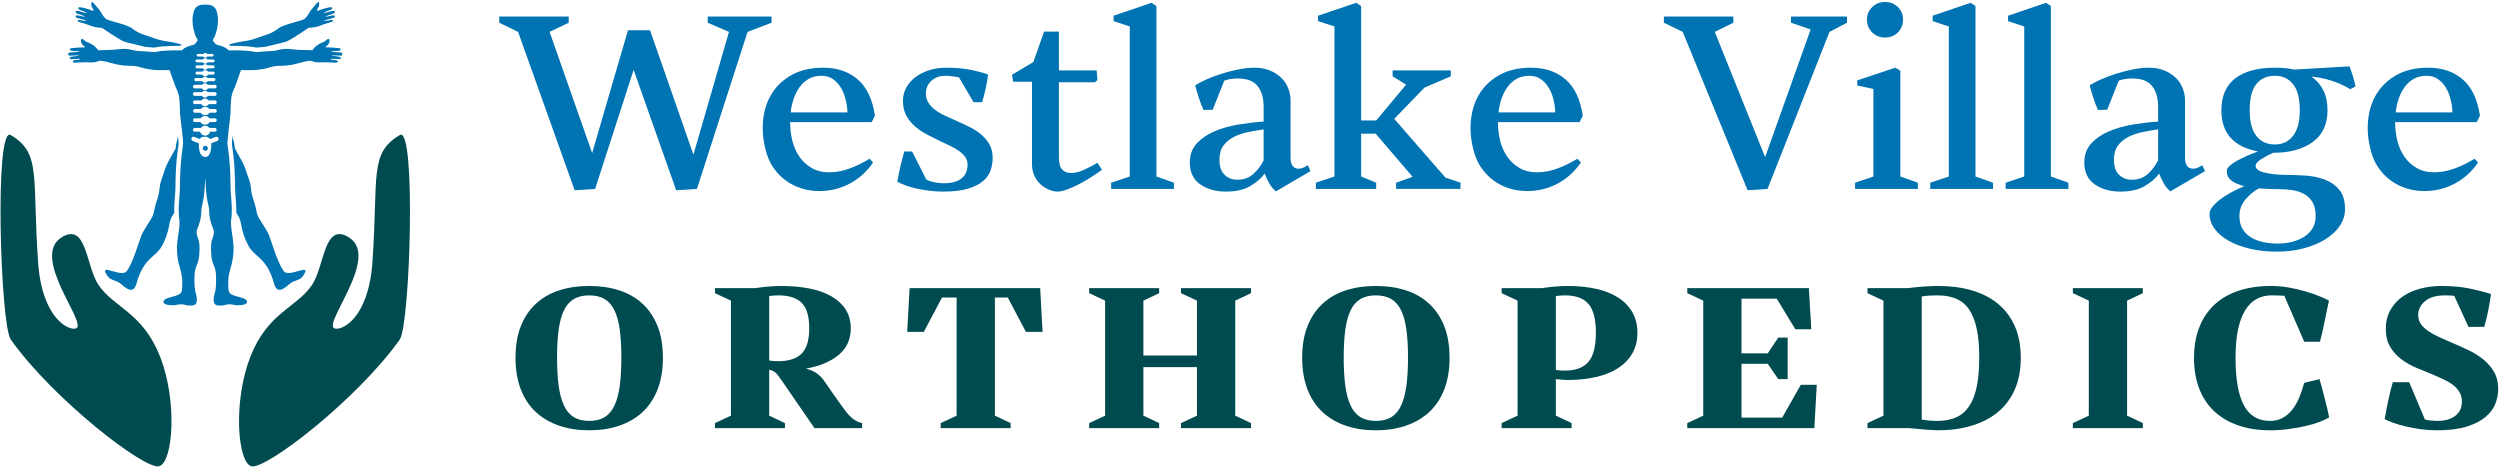 <?xml version="1.0" encoding="UTF-8" standalone="no"?>
<svg xmlns="http://www.w3.org/2000/svg" xmlns:xlink="http://www.w3.org/1999/xlink" xmlns:serif="http://www.serif.com/" width="100%" height="100%" viewBox="0 0 3816 713" version="1.1" xml:space="preserve" style="fill-rule:evenodd;clip-rule:evenodd;stroke-linejoin:round;stroke-miterlimit:2;">
  <g id="Color---Inline-Logo" serif:id="Color - Inline Logo">
    <g id="Color---Text-Only" serif:id="Color - Text Only">
      <g>
        <path d="M877.129,290.397l-86.336,-241.74l-28.778,-13.978l-0,-9.456l106.069,-0l0,9.456l-29.189,13.978l64.957,185.005l54.68,-187.472l33.712,0l66.19,189.939l54.269,-187.472l-32.479,-13.978l-0,-9.456l97.436,-0l0,9.456l-36.59,13.978l-77.291,239.685l-31.656,2.055l-64.958,-183.772l-58.791,181.717l-31.245,2.055Z" style="fill:#0073b3;fill-rule:nonzero;"></path>
        <path d="M1256.6,103.336c21.104,0 38.577,5.893 52.418,17.678c13.841,11.786 22.68,30.287 26.518,55.502l-4.934,9.867l-124.57,0c-0,9.867 1.165,19.46 3.494,28.779c2.33,9.318 6.099,17.609 11.306,24.873c5.208,7.263 11.786,13.019 19.734,17.267c7.948,4.248 17.541,6.098 28.779,5.55c8.77,-0.274 18.021,-2.193 27.75,-5.756c9.73,-3.563 19.803,-8.496 30.218,-14.8l5.345,5.756c-9.593,13.978 -21.516,24.735 -35.768,32.273c-14.252,7.537 -29.738,11.306 -46.457,11.306c-9.319,-0 -18.363,-1.371 -27.134,-4.112c-8.771,-2.74 -16.788,-6.783 -24.051,-12.128c-7.263,-5.344 -13.567,-11.922 -18.912,-19.734c-5.344,-7.811 -9.25,-16.787 -11.717,-26.928c-4.111,-15.897 -5.344,-31.383 -3.7,-46.457c1.645,-15.075 6.167,-28.436 13.567,-40.085c7.401,-11.648 17.61,-21.035 30.629,-28.162c13.019,-7.126 28.847,-10.689 47.485,-10.689Zm37.001,68.247c-0.274,-6.578 -1.233,-13.225 -2.878,-19.94c-1.644,-6.715 -4.111,-12.745 -7.4,-18.089c-3.289,-5.345 -7.332,-9.662 -12.128,-12.951c-4.797,-3.289 -10.484,-4.933 -17.062,-4.933c-7.4,-0 -13.841,1.507 -19.323,4.522c-5.481,3.015 -10.141,7.126 -13.978,12.334c-3.837,5.207 -6.92,11.169 -9.25,17.884c-2.33,6.715 -3.906,13.772 -4.728,21.173l86.747,-0Z" style="fill:#0073b3;fill-rule:nonzero;"></path>
        <path d="M1515.19,241.062c0,6.03 -0.959,12.129 -2.877,18.295c-1.919,6.167 -5.688,11.717 -11.306,16.651c-5.619,4.933 -13.362,8.908 -23.229,11.923c-9.867,3.014 -22.749,4.522 -38.645,4.522c-7.127,-0 -14.253,-0.48 -21.379,-1.439c-7.126,-0.959 -13.772,-2.124 -19.939,-3.495c-6.167,-1.37 -11.717,-3.015 -16.651,-4.933c-4.933,-1.919 -8.77,-3.7 -11.511,-5.345c1.37,-7.948 2.946,-15.759 4.728,-23.434c1.781,-7.674 3.768,-15.211 5.961,-22.611l11.923,-0l21.378,42.345c1.919,1.645 5.55,3.084 10.895,4.317c5.344,1.233 10.483,1.85 15.417,1.85c7.4,0 13.498,-0.822 18.295,-2.467c4.796,-1.644 8.565,-3.837 11.306,-6.578c2.741,-2.74 4.659,-5.755 5.755,-9.044c1.097,-3.289 1.645,-6.715 1.645,-10.278c-0,-4.112 -1.096,-7.812 -3.289,-11.101c-2.193,-3.289 -5.139,-6.304 -8.839,-9.044c-3.7,-2.741 -8.017,-5.345 -12.951,-7.812c-4.933,-2.467 -10.141,-4.933 -15.622,-7.4c-6.852,-3.289 -13.704,-6.715 -20.556,-10.278c-6.853,-3.563 -13.088,-7.743 -18.707,-12.539c-5.618,-4.797 -10.141,-10.347 -13.567,-16.651c-3.426,-6.304 -5.139,-13.841 -5.139,-22.612c0,-7.4 1.713,-14.183 5.139,-20.35c3.426,-6.167 8.154,-11.512 14.184,-16.034c6.03,-4.522 13.019,-8.017 20.967,-10.484c7.949,-2.466 16.445,-3.7 25.49,-3.7c13.978,0 26.175,1.028 36.59,3.084c10.415,2.055 19.597,4.453 27.545,7.194c-0.548,5.756 -1.713,12.677 -3.494,20.762c-1.782,8.085 -3.632,15.28 -5.55,21.584l-13.156,-0l-22.201,-37.823c-2.193,-0.549 -5.482,-1.097 -9.867,-1.645c-4.385,-0.548 -7.811,-0.822 -10.278,-0.822c-9.319,-0 -16.719,2.604 -22.201,7.811c-5.481,5.208 -8.222,11.649 -8.222,19.323c-0,5.208 1.302,9.867 3.905,13.978c2.604,4.111 6.099,7.812 10.484,11.101c4.385,3.289 9.456,6.235 15.212,8.839c5.755,2.603 11.648,5.276 17.678,8.017c6.852,3.014 13.567,6.166 20.145,9.455c6.578,3.289 12.402,7.127 17.473,11.512c5.07,4.385 9.182,9.387 12.333,15.006c3.152,5.619 4.728,12.402 4.728,20.35Z" style="fill:#0073b3;fill-rule:nonzero;"></path>
        <path d="M1616.33,107.447l57.557,0l1.233,14.801l-3.7,3.289l-55.09,-0l-0,115.114c-0,8.771 1.713,14.869 5.139,18.295c3.426,3.426 7.88,5.139 13.361,5.139c6.03,0 12.677,-1.644 19.94,-4.933c7.263,-3.289 14.046,-6.852 20.35,-10.689l6.989,10.689c-4.933,3.563 -10.483,7.332 -16.65,11.306c-6.167,3.974 -12.471,7.606 -18.912,10.895c-6.441,3.289 -12.47,5.961 -18.089,8.016c-5.619,2.056 -10.347,3.084 -14.184,3.084c-3.837,-0 -8.017,-0.891 -12.539,-2.672c-4.523,-1.782 -8.771,-4.386 -12.745,-7.812c-3.974,-3.426 -7.263,-7.811 -9.867,-13.156c-2.604,-5.344 -3.906,-11.58 -3.906,-18.706l0,-125.392l-28.778,-0l-1.645,-10.69l32.479,-19.322l16.445,-46.457l22.612,-0l-0,59.201Z" style="fill:#0073b3;fill-rule:nonzero;"></path>
        <path d="M1765.15,9.189l0,260.241l26.723,9.456l0,9.456l-95.791,-0l-0,-9.456l28.367,-9.456l0,-228.996l-24.667,-8.222l-0,-8.223l57.968,-19.734l7.4,4.934Z" style="fill:#0073b3;fill-rule:nonzero;"></path>
        <path d="M1837.1,167.883c-2.467,-5.208 -4.797,-11.169 -6.989,-17.884c-2.193,-6.715 -4.111,-13.225 -5.756,-19.529c3.837,-2.741 9.25,-5.687 16.239,-8.839c6.99,-3.152 14.732,-6.098 23.229,-8.839c8.496,-2.741 17.199,-5.002 26.106,-6.784c8.908,-1.781 17.199,-2.672 24.873,-2.672c8.771,0 16.514,1.371 23.229,4.111c6.715,2.741 12.47,6.373 17.267,10.895c4.796,4.523 8.428,9.867 10.895,16.034c2.466,6.167 3.7,12.539 3.7,19.117l-0,87.569c-0,5.482 1.096,9.593 3.289,12.334c2.192,2.741 5.207,4.111 9.044,4.111c4.112,0 8.771,-1.781 13.979,-5.344l4.111,9.044l-52.624,30.835c-3.837,-2.741 -7.263,-6.784 -10.278,-12.128c-3.015,-5.345 -5.345,-10.347 -6.989,-15.006c-5.482,7.4 -12.951,13.841 -22.406,19.322c-9.456,5.482 -21.721,8.223 -36.796,8.223c-15.623,-0 -28.71,-3.7 -39.262,-11.1c-10.552,-7.401 -15.828,-18.501 -15.828,-33.301c-0,-11.786 3.563,-21.516 10.689,-29.19c7.126,-7.674 16.171,-13.841 27.134,-18.501c10.963,-4.659 23.091,-8.085 36.384,-10.278c13.293,-2.192 26.107,-3.7 38.44,-4.522l0,-22.612c0,-13.43 -3.083,-23.982 -9.25,-31.656c-6.167,-7.675 -16.102,-11.512 -29.806,-11.512c-4.66,0 -8.771,0.343 -12.334,1.028c-3.563,0.685 -6.441,1.439 -8.634,2.261l-17.678,44.401l-13.978,0.412Zm24.256,76.057c0,10.415 2.741,18.158 8.223,23.229c5.481,5.07 12.196,7.469 20.145,7.194c9.593,-0.274 17.541,-3.357 23.845,-9.25c6.304,-5.893 11.374,-12.676 15.211,-20.35l0,-47.28c-7.674,1.097 -15.554,2.467 -23.639,4.112c-8.086,1.644 -15.349,4.111 -21.79,7.4c-6.441,3.289 -11.717,7.674 -15.828,13.156c-4.111,5.481 -6.167,12.745 -6.167,21.789Z" style="fill:#0073b3;fill-rule:nonzero;"></path>
        <path d="M2131.05,278.886l25.078,-9.045l-56.323,-65.78l-22.201,0l-0,65.369l23.023,9.456l-0,9.456l-92.092,-0l0,-9.456l28.368,-9.456l-0,-228.996l-25.079,-8.222l0,-8.223l58.38,-19.734l7.4,4.934l-0,174.727l23.023,0l45.635,-54.679l-20.557,-12.745l0,-9.045l88.803,0l-0,9.045l-40.29,17.267l-46.046,47.691l78.114,89.624l23.022,7.812l0,9.456l-98.258,-0l-0,-9.456Z" style="fill:#0073b3;fill-rule:nonzero;"></path>
        <path d="M2337.03,103.336c21.104,0 38.577,5.893 52.418,17.678c13.841,11.786 22.68,30.287 26.517,55.502l-4.933,9.867l-124.57,0c-0,9.867 1.164,19.46 3.494,28.779c2.33,9.318 6.098,17.609 11.306,24.873c5.208,7.263 11.786,13.019 19.734,17.267c7.948,4.248 17.541,6.098 28.779,5.55c8.77,-0.274 18.02,-2.193 27.75,-5.756c9.73,-3.563 19.803,-8.496 30.218,-14.8l5.345,5.756c-9.593,13.978 -21.516,24.735 -35.768,32.273c-14.252,7.537 -29.738,11.306 -46.457,11.306c-9.319,-0 -18.364,-1.371 -27.134,-4.112c-8.771,-2.74 -16.788,-6.783 -24.051,-12.128c-7.263,-5.344 -13.567,-11.922 -18.912,-19.734c-5.344,-7.811 -9.25,-16.787 -11.717,-26.928c-4.111,-15.897 -5.344,-31.383 -3.7,-46.457c1.645,-15.075 6.167,-28.436 13.567,-40.085c7.401,-11.648 17.61,-21.035 30.629,-28.162c13.019,-7.126 28.847,-10.689 47.485,-10.689Zm37.001,68.247c-0.274,-6.578 -1.234,-13.225 -2.878,-19.94c-1.645,-6.715 -4.111,-12.745 -7.4,-18.089c-3.289,-5.345 -7.332,-9.662 -12.128,-12.951c-4.797,-3.289 -10.484,-4.933 -17.062,-4.933c-7.4,-0 -13.841,1.507 -19.323,4.522c-5.481,3.015 -10.141,7.126 -13.978,12.334c-3.837,5.207 -6.921,11.169 -9.25,17.884c-2.33,6.715 -3.906,13.772 -4.728,21.173l86.747,-0Z" style="fill:#0073b3;fill-rule:nonzero;"></path>
        <path d="M2568.49,48.657l-28.779,-13.978l0,-9.456l106.07,-0l0,9.456l-28.367,13.978l76.88,191.172l69.48,-194.872l-30.012,-10.278l-0,-9.456l85.513,-0l0,9.456l-26.723,13.978l-94.558,239.685l-30.423,2.055l-99.081,-241.74Z" style="fill:#0073b3;fill-rule:nonzero;"></path>
        <path d="M2849.7,29.745c0,-7.4 2.673,-13.704 8.017,-18.912c5.345,-5.207 11.854,-7.811 19.529,-7.811c7.948,0 14.526,2.604 19.734,7.811c5.207,5.208 7.811,11.512 7.811,18.912c-0,7.949 -2.604,14.526 -7.811,19.734c-5.208,5.208 -11.786,7.811 -19.734,7.811c-7.675,0 -14.184,-2.603 -19.529,-7.811c-5.344,-5.208 -8.017,-11.785 -8.017,-19.734Zm50.98,239.685l26.723,9.456l-0,9.456l-95.792,-0l-0,-9.456l27.956,-9.456l0,-133.615l-24.667,-5.345l-0,-7.811l57.968,-19.323l7.812,4.523l-0,161.571Z" style="fill:#0073b3;fill-rule:nonzero;"></path>
        <path d="M3015.38,9.189l0,260.241l26.723,9.456l0,9.456l-95.792,-0l0,-9.456l28.368,-9.456l-0,-228.996l-24.668,-8.222l0,-8.223l57.969,-19.734l7.4,4.934Z" style="fill:#0073b3;fill-rule:nonzero;"></path>
        <path d="M3130.5,9.189l-0,260.241l26.723,9.456l-0,9.456l-95.792,-0l-0,-9.456l28.367,-9.456l0,-228.996l-24.667,-8.222l-0,-8.223l57.968,-19.734l7.401,4.934Z" style="fill:#0073b3;fill-rule:nonzero;"></path>
        <path d="M3202.44,167.883c-2.467,-5.208 -4.796,-11.169 -6.989,-17.884c-2.193,-6.715 -4.111,-13.225 -5.756,-19.529c3.837,-2.741 9.251,-5.687 16.24,-8.839c6.989,-3.152 14.732,-6.098 23.228,-8.839c8.497,-2.741 17.199,-5.002 26.106,-6.784c8.908,-1.781 17.199,-2.672 24.873,-2.672c8.771,0 16.514,1.371 23.229,4.111c6.715,2.741 12.471,6.373 17.267,10.895c4.796,4.523 8.428,9.867 10.895,16.034c2.467,6.167 3.7,12.539 3.7,19.117l-0,87.569c-0,5.482 1.096,9.593 3.289,12.334c2.193,2.741 5.207,4.111 9.045,4.111c4.111,0 8.77,-1.781 13.978,-5.344l4.111,9.044l-52.624,30.835c-3.837,-2.741 -7.263,-6.784 -10.278,-12.128c-3.015,-5.345 -5.344,-10.347 -6.989,-15.006c-5.482,7.4 -12.95,13.841 -22.406,19.322c-9.456,5.482 -21.721,8.223 -36.796,8.223c-15.622,-0 -28.71,-3.7 -39.262,-11.1c-10.552,-7.401 -15.828,-18.501 -15.828,-33.301c-0,-11.786 3.563,-21.516 10.689,-29.19c7.126,-7.674 16.171,-13.841 27.134,-18.501c10.963,-4.659 23.092,-8.085 36.385,-10.278c13.293,-2.192 26.106,-3.7 38.44,-4.522l-0,-22.612c-0,-13.43 -3.084,-23.982 -9.251,-31.656c-6.167,-7.675 -16.102,-11.512 -29.806,-11.512c-4.659,0 -8.771,0.343 -12.334,1.028c-3.563,0.685 -6.441,1.439 -8.633,2.261l-17.679,44.401l-13.978,0.412Zm24.256,76.057c0,10.415 2.741,18.158 8.223,23.229c5.482,5.07 12.197,7.469 20.145,7.194c9.593,-0.274 17.541,-3.357 23.845,-9.25c6.304,-5.893 11.374,-12.676 15.212,-20.35l-0,-47.28c-7.675,1.097 -15.555,2.467 -23.64,4.112c-8.085,1.644 -15.349,4.111 -21.79,7.4c-6.44,3.289 -11.717,7.674 -15.828,13.156c-4.111,5.481 -6.167,12.745 -6.167,21.789Z" style="fill:#0073b3;fill-rule:nonzero;"></path>
        <path d="M3390.74,168.294c-0,-21.653 7.057,-37.892 21.172,-48.718c14.116,-10.827 34.192,-16.24 60.23,-16.24c11.785,0 21.652,0.959 29.601,2.878l84.691,-4.933c1.645,4.659 3.221,9.318 4.728,13.978c1.508,4.659 2.947,10.141 4.317,16.445l-7.811,4.522c-9.593,-5.756 -19.529,-10.21 -29.807,-13.361c-10.278,-3.152 -20.213,-5.14 -29.806,-5.962c7.948,5.482 14.046,12.471 18.295,20.968c4.248,8.496 6.372,18.637 6.372,30.423c0,21.378 -7.537,37.549 -22.612,48.512c-15.074,10.963 -35.219,16.445 -60.435,16.445c-6.304,2.741 -12.333,5.961 -18.089,9.662c-5.756,3.7 -8.634,7.057 -8.634,10.072c0,4.659 4.248,8.085 12.745,10.278c8.497,2.193 19.186,3.426 32.068,3.7c9.867,0 20.213,0.343 31.039,1.028c10.827,0.685 20.762,2.741 29.807,6.167c9.045,3.426 16.445,8.633 22.201,15.623c5.755,6.989 8.633,16.787 8.633,29.395c0,9.045 -2.604,17.473 -7.811,25.284c-5.208,7.811 -12.471,14.663 -21.79,20.556c-9.319,5.893 -20.35,10.552 -33.095,13.978c-12.745,3.426 -26.655,5.139 -41.729,5.139c-14.252,0 -27.614,-1.439 -40.085,-4.316c-12.47,-2.878 -23.297,-6.853 -32.478,-11.923c-9.182,-5.071 -16.445,-11.169 -21.79,-18.295c-5.345,-7.126 -8.017,-14.8 -8.017,-23.023c0,-3.289 1.371,-6.783 4.111,-10.484c2.741,-3.7 6.51,-7.4 11.306,-11.1c4.797,-3.7 10.415,-7.332 16.856,-10.895c6.441,-3.563 13.362,-6.852 20.762,-9.867c-8.497,-2.192 -15.074,-5.07 -19.734,-8.633c-4.659,-3.563 -6.989,-8.497 -6.989,-14.801c0,-2.466 1.439,-5.002 4.317,-7.605c2.878,-2.604 6.646,-5.208 11.306,-7.812c4.659,-2.604 9.798,-5.139 15.417,-7.606c5.619,-2.466 11.169,-4.659 16.65,-6.577c-18.089,-3.289 -31.93,-10.142 -41.523,-20.557c-9.593,-10.415 -14.389,-24.53 -14.389,-42.345Zm43.168,-0c-0,17.267 3.357,30.286 10.072,39.056c6.715,8.771 16.239,13.156 28.573,13.156c11.512,0 20.693,-4.385 27.545,-13.156c6.852,-8.77 10.278,-21.789 10.278,-39.056c0,-18.09 -3.426,-31.383 -10.278,-39.879c-6.852,-8.497 -16.033,-12.745 -27.545,-12.745c-12.334,-0 -21.858,4.248 -28.573,12.745c-6.715,8.496 -10.072,21.789 -10.072,39.879Zm13.978,119.225c-8.223,4.66 -15.212,10.553 -20.968,17.679c-5.755,7.126 -8.633,15.211 -8.633,24.256c-0,8.222 1.644,15.006 4.933,20.351c3.289,5.344 7.743,9.661 13.362,12.95c5.618,3.289 11.922,5.619 18.911,6.989c6.99,1.37 14.184,2.056 21.584,2.056c7.401,-0 14.595,-0.891 21.584,-2.673c6.99,-1.781 13.156,-4.385 18.501,-7.811c5.345,-3.426 9.593,-7.743 12.745,-12.95c3.152,-5.208 4.728,-11.375 4.728,-18.501c-0,-8.496 -1.508,-15.417 -4.523,-20.762c-3.015,-5.344 -7.126,-9.524 -12.333,-12.539c-5.208,-3.015 -11.101,-5.07 -17.679,-6.167c-6.578,-1.096 -13.43,-1.644 -20.556,-1.644c-12.059,-0 -22.612,-0.411 -31.656,-1.234Z" style="fill:#0073b3;fill-rule:nonzero;"></path>
        <path d="M3706.48,103.336c21.105,0 38.577,5.893 52.418,17.678c13.842,11.786 22.681,30.287 26.518,55.502l-4.934,9.867l-124.57,0c0,9.867 1.165,19.46 3.495,28.779c2.329,9.318 6.098,17.609 11.305,24.873c5.208,7.263 11.786,13.019 19.734,17.267c7.949,4.248 17.542,6.098 28.779,5.55c8.771,-0.274 18.021,-2.193 27.751,-5.756c9.73,-3.563 19.802,-8.496 30.217,-14.8l5.345,5.756c-9.593,13.978 -21.515,24.735 -35.768,32.273c-14.252,7.537 -29.738,11.306 -46.457,11.306c-9.318,-0 -18.363,-1.371 -27.134,-4.112c-8.77,-2.74 -16.787,-6.783 -24.05,-12.128c-7.264,-5.344 -13.568,-11.922 -18.912,-19.734c-5.345,-7.811 -9.25,-16.787 -11.717,-26.928c-4.111,-15.897 -5.345,-31.383 -3.7,-46.457c1.644,-15.075 6.167,-28.436 13.567,-40.085c7.4,-11.648 17.61,-21.035 30.628,-28.162c13.019,-7.126 28.848,-10.689 47.485,-10.689Zm37.001,68.247c-0.274,-6.578 -1.233,-13.225 -2.878,-19.94c-1.644,-6.715 -4.111,-12.745 -7.4,-18.089c-3.289,-5.345 -7.331,-9.662 -12.128,-12.951c-4.796,-3.289 -10.484,-4.933 -17.062,-4.933c-7.4,-0 -13.841,1.507 -19.322,4.522c-5.482,3.015 -10.141,7.126 -13.979,12.334c-3.837,5.207 -6.92,11.169 -9.25,17.884c-2.329,6.715 -3.905,13.772 -4.728,21.173l86.747,-0Z" style="fill:#0073b3;fill-rule:nonzero;"></path>
        <path d="M899.374,656.82c-16.691,0 -31.935,-2.336 -45.733,-7.01c-13.798,-4.673 -25.648,-11.572 -35.552,-20.697c-9.903,-9.124 -17.581,-20.641 -23.033,-34.55c-5.452,-13.909 -8.179,-29.987 -8.179,-48.236c0,-18.694 2.727,-34.884 8.179,-48.571c5.452,-13.686 13.13,-25.091 23.033,-34.216c9.904,-9.124 21.754,-15.912 35.552,-20.363c13.798,-4.45 29.042,-6.676 45.733,-6.676c16.691,0 31.935,2.226 45.733,6.676c13.797,4.451 25.648,11.239 35.551,20.363c9.903,9.125 17.581,20.53 23.034,34.216c5.452,13.687 8.178,29.877 8.178,48.571c0,18.249 -2.726,34.327 -8.178,48.236c-5.453,13.909 -13.131,25.426 -23.034,34.55c-9.903,9.125 -21.754,16.024 -35.551,20.697c-13.798,4.674 -29.042,7.01 -45.733,7.01Zm-0,-205.965c-9.57,0 -17.526,1.947 -23.868,5.842c-6.343,3.895 -11.35,9.792 -15.022,17.692c-3.672,7.901 -6.287,17.804 -7.845,29.71c-1.557,11.906 -2.336,25.871 -2.336,41.894c-0,16.023 0.779,30.044 2.336,42.061c1.558,12.017 4.173,22.088 7.845,30.21c3.672,8.123 8.679,14.188 15.022,18.193c6.342,4.006 14.298,6.009 23.868,6.009c9.569,0 17.525,-2.003 23.868,-6.009c6.342,-4.005 11.349,-10.07 15.021,-18.193c3.672,-8.122 6.287,-18.193 7.845,-30.21c1.558,-12.017 2.337,-26.038 2.337,-42.061c-0,-16.023 -0.779,-29.988 -2.337,-41.894c-1.558,-11.906 -4.173,-21.809 -7.845,-29.71c-3.672,-7.9 -8.679,-13.797 -15.021,-17.692c-6.343,-3.895 -14.299,-5.842 -23.868,-5.842Z" style="fill:#004b50;fill-rule:nonzero;"></path>
        <path d="M1174.11,634.455l24.035,11.349l-0,7.678l-106.821,0l-0,-7.678l24.368,-11.349l0,-175.588l-24.368,-11.35l-0,-7.678l61.422,0c6.899,-1.112 13.909,-1.947 21.03,-2.503c7.122,-0.557 13.242,-0.835 18.36,-0.835c15.801,0 30.211,1.28 43.23,3.839c13.018,2.559 24.201,6.509 33.548,11.85c9.347,5.342 16.635,12.074 21.865,20.196c5.23,8.123 7.845,17.637 7.845,28.542c-0,16.913 -6.12,30.488 -18.36,40.725c-12.24,10.237 -28.931,17.248 -50.073,21.031c6.899,1.78 12.63,4.339 17.192,7.678c4.562,3.338 8.735,7.9 12.518,13.686c4.674,6.899 9.569,13.965 14.688,21.198c5.119,7.232 9.792,13.742 14.02,19.528c4.674,6.454 9.125,11.294 13.353,14.521c4.228,3.227 8.902,5.397 14.02,6.509l0,7.678l-72.772,0l-47.068,-68.432c-3.116,-4.674 -6.231,-9.013 -9.347,-13.019c-3.115,-4.006 -6.899,-6.454 -11.35,-7.344c-0.222,-0 -0.445,-0.056 -0.667,-0.167c-0.223,-0.111 -0.445,-0.167 -0.668,-0.167l0,70.102Zm0,-84.122c4.674,0.667 9.236,1.001 13.687,1.001c16.245,0 28.207,-3.894 35.885,-11.683c7.678,-7.79 11.517,-20.697 11.517,-38.723c-0,-18.026 -3.784,-30.878 -11.35,-38.556c-7.567,-7.678 -19.473,-11.517 -35.719,-11.517c-4.673,0 -9.346,0.334 -14.02,1.002l0,98.476Z" style="fill:#004b50;fill-rule:nonzero;"></path>
        <path d="M1587.7,439.839l3.672,66.764l-25.37,-0l-27.707,-52.41l-19.695,0l0,180.262l24.035,11.349l-0,7.678l-106.821,0l-0,-7.678l24.368,-11.349l0,-180.262l-22.366,0l-27.706,52.41l-25.37,-0l3.672,-66.764l199.288,0Z" style="fill:#004b50;fill-rule:nonzero;"></path>
        <path d="M1686.85,458.867l-24.369,-11.35l0,-7.678l106.822,0l-0,7.678l-24.035,11.35l-0,83.788l81.785,-0l0,-83.788l-24.369,-11.35l0,-7.678l106.822,0l-0,7.678l-24.035,11.35l-0,175.588l24.035,11.349l-0,7.678l-106.822,0l0,-7.678l24.369,-11.349l0,-74.108l-81.785,0l-0,74.108l24.035,11.349l-0,7.678l-106.822,0l0,-7.678l24.369,-11.349l-0,-175.588Z" style="fill:#004b50;fill-rule:nonzero;"></path>
        <path d="M2100.11,656.82c-16.691,0 -31.935,-2.336 -45.733,-7.01c-13.797,-4.673 -25.648,-11.572 -35.551,-20.697c-9.903,-9.124 -17.581,-20.641 -23.034,-34.55c-5.452,-13.909 -8.178,-29.987 -8.178,-48.236c-0,-18.694 2.726,-34.884 8.178,-48.571c5.453,-13.686 13.131,-25.091 23.034,-34.216c9.903,-9.124 21.754,-15.912 35.551,-20.363c13.798,-4.45 29.042,-6.676 45.733,-6.676c16.691,0 31.935,2.226 45.733,6.676c13.798,4.451 25.648,11.239 35.552,20.363c9.903,9.125 17.581,20.53 23.033,34.216c5.452,13.687 8.179,29.877 8.179,48.571c-0,18.249 -2.727,34.327 -8.179,48.236c-5.452,13.909 -13.13,25.426 -23.033,34.55c-9.904,9.125 -21.754,16.024 -35.552,20.697c-13.798,4.674 -29.042,7.01 -45.733,7.01Zm0,-205.965c-9.569,0 -17.525,1.947 -23.868,5.842c-6.342,3.895 -11.349,9.792 -15.021,17.692c-3.672,7.901 -6.287,17.804 -7.845,29.71c-1.558,11.906 -2.337,25.871 -2.337,41.894c0,16.023 0.779,30.044 2.337,42.061c1.558,12.017 4.173,22.088 7.845,30.21c3.672,8.123 8.679,14.188 15.021,18.193c6.343,4.006 14.299,6.009 23.868,6.009c9.57,0 17.526,-2.003 23.868,-6.009c6.343,-4.005 11.35,-10.07 15.022,-18.193c3.672,-8.122 6.287,-18.193 7.845,-30.21c1.557,-12.017 2.336,-26.038 2.336,-42.061c0,-16.023 -0.779,-29.988 -2.336,-41.894c-1.558,-11.906 -4.173,-21.809 -7.845,-29.71c-3.672,-7.9 -8.679,-13.797 -15.022,-17.692c-6.342,-3.895 -14.298,-5.842 -23.868,-5.842Z" style="fill:#004b50;fill-rule:nonzero;"></path>
        <path d="M2392.54,580.042c-1.335,0 -3.505,-0.111 -6.51,-0.333c-3.004,-0.223 -6.732,-0.557 -11.182,-1.002l-0,55.748l24.034,11.349l0,7.678l-106.821,0l-0,-7.678l24.369,-11.349l-0,-175.588l-24.369,-11.35l-0,-7.678l61.422,0c6.899,-1.112 13.909,-1.947 21.031,-2.503c7.121,-0.557 13.241,-0.835 18.36,-0.835c15.8,0 30.21,1.447 43.229,4.34c13.019,2.893 24.202,7.288 33.549,13.185c9.346,5.898 16.635,13.353 21.865,22.366c5.229,9.013 7.844,19.528 7.844,31.546c0,12.017 -2.615,22.533 -7.844,31.546c-5.23,9.013 -12.519,16.524 -21.865,22.532c-9.347,6.009 -20.586,10.515 -33.716,13.52c-13.13,3.004 -27.595,4.506 -43.396,4.506Zm-17.692,-15.355c4.673,0.667 9.235,1.001 13.686,1.001c16.246,0 28.208,-4.395 35.885,-13.186c7.678,-8.79 11.517,-23.645 11.517,-44.564c0,-20.697 -3.783,-35.385 -11.35,-44.064c-7.566,-8.679 -19.472,-13.019 -35.718,-13.019c-4.674,0 -9.347,0.334 -14.02,1.002l-0,112.83Z" style="fill:#004b50;fill-rule:nonzero;"></path>
        <path d="M2599.84,634.455l0,-175.588l-24.368,-11.35l-0,-7.678l185.602,0l3.672,62.758l-24.369,-0l-28.374,-46.735l-53.745,0l0,83.455l40.058,-0l16.023,-24.035l14.355,-0l-0,63.425l-14.355,0l-16.023,-23.367l-40.058,-0l0,82.119l62.09,-0l28.375,-50.073l24.368,0l-3.672,66.096l-193.947,0l-0,-7.678l24.368,-11.349Z" style="fill:#004b50;fill-rule:nonzero;"></path>
        <path d="M2958.02,656.82c-2.671,0 -8.012,-0.278 -16.023,-0.834c-8.012,-0.557 -17.47,-1.391 -28.375,-2.504l-63.091,0l-0,-7.678l24.368,-11.349l0,-175.588l-24.368,-11.35l-0,-7.678l61.422,0c8.234,-1.112 16.58,-1.947 25.036,-2.503c8.457,-0.557 15.69,-0.835 21.698,-0.835c18.472,0 35.441,2.226 50.907,6.676c15.467,4.451 28.764,11.239 39.892,20.363c11.127,9.125 19.75,20.53 25.87,34.216c6.12,13.687 9.18,29.877 9.18,48.571c0,18.249 -3.06,34.327 -9.18,48.236c-6.12,13.909 -14.743,25.426 -25.87,34.55c-11.128,9.125 -24.48,16.024 -40.058,20.697c-15.579,4.674 -32.715,7.01 -51.408,7.01Zm-24.703,-16.357c8.012,1.335 16.023,2.003 24.035,2.003c10.905,0 20.363,-1.78 28.375,-5.341c8.011,-3.561 14.632,-9.18 19.862,-16.858c5.229,-7.677 9.124,-17.636 11.683,-29.876c2.559,-12.24 3.839,-27.039 3.839,-44.398c0,-17.358 -1.28,-32.046 -3.839,-44.064c-2.559,-12.017 -6.398,-21.809 -11.516,-29.376c-5.119,-7.566 -11.684,-13.074 -19.696,-16.524c-8.011,-3.449 -17.469,-5.174 -28.374,-5.174c-4.451,0 -8.624,0.111 -12.518,0.334c-3.895,0.223 -7.845,0.668 -11.851,1.335l0,187.939Z" style="fill:#004b50;fill-rule:nonzero;"></path>
        <path d="M3188.36,458.867l-24.368,-11.35l-0,-7.678l106.821,0l0,7.678l-24.035,11.35l0,175.588l24.035,11.349l0,7.678l-106.821,0l-0,-7.678l24.368,-11.349l0,-175.588Z" style="fill:#004b50;fill-rule:nonzero;"></path>
        <path d="M3467.43,450.855c-8.234,0 -15.689,1.725 -22.365,5.174c-6.677,3.45 -12.463,8.958 -17.359,16.524c-4.896,7.567 -8.679,17.359 -11.35,29.376c-2.67,12.018 -4.005,26.706 -4.005,44.064c-0,32.937 4.284,57.25 12.852,72.939c8.567,15.689 21.753,23.534 39.557,23.534c7.344,0 13.798,-1.502 19.361,-4.506c5.564,-3.005 10.46,-7.177 14.688,-12.519c4.228,-5.341 7.789,-11.516 10.682,-18.526c2.893,-7.011 5.453,-14.521 7.678,-22.533l23.367,-5.675c1.113,3.561 2.337,7.956 3.672,13.186c1.336,5.23 2.726,10.571 4.173,16.023c1.446,5.452 2.782,10.793 4.006,16.023c1.224,5.23 2.17,9.625 2.837,13.186c-3.561,2.225 -8.568,4.562 -15.022,7.01c-6.453,2.448 -13.686,4.562 -21.698,6.343c-8.011,1.78 -16.579,3.282 -25.704,4.506c-9.124,1.224 -18.248,1.836 -27.373,1.836c-18.248,0 -34.605,-2.503 -49.071,-7.511c-14.465,-5.007 -26.705,-12.24 -36.72,-21.698c-10.014,-9.458 -17.636,-21.03 -22.866,-34.717c-5.23,-13.686 -7.845,-29.209 -7.845,-46.567c0,-17.359 2.671,-32.881 8.012,-46.568c5.341,-13.686 13.019,-25.203 23.033,-34.55c10.015,-9.347 22.31,-16.468 36.887,-21.364c14.577,-4.896 31.101,-7.344 49.572,-7.344c8.902,0 17.859,0.779 26.872,2.337c9.013,1.558 17.47,3.505 25.37,5.842c7.901,2.336 15.022,4.784 21.365,7.344c6.342,2.559 11.294,4.84 14.854,6.843c-0.89,4.006 -1.891,8.79 -3.004,14.354c-1.113,5.564 -2.281,11.294 -3.505,17.192c-1.224,5.897 -2.448,11.572 -3.672,17.024c-1.224,5.453 -2.392,10.182 -3.505,14.187l-24.035,0l-30.377,-70.101c-2.893,-0.223 -5.898,-0.39 -9.013,-0.501c-3.116,-0.111 -6.565,-0.167 -10.349,-0.167Z" style="fill:#004b50;fill-rule:nonzero;"></path>
        <path d="M3813.26,593.729c-0,7.566 -1.447,15.077 -4.34,22.532c-2.893,7.456 -7.9,14.188 -15.022,20.196c-7.121,6.009 -16.691,10.905 -28.708,14.688c-12.017,3.784 -27.262,5.675 -45.733,5.675c-8.234,0 -16.357,-0.556 -24.369,-1.669c-8.011,-1.113 -15.578,-2.503 -22.699,-4.173c-7.121,-1.669 -13.464,-3.505 -19.028,-5.508c-5.563,-2.002 -10.014,-3.894 -13.352,-5.674c1.558,-9.347 3.394,-18.972 5.508,-28.876c2.114,-9.903 4.395,-19.083 6.843,-27.539l25.036,-0l24.035,57.082c3.116,0.668 6.343,1.169 9.681,1.502c3.338,0.334 6.231,0.501 8.679,0.501c12.017,0 21.364,-2.615 28.041,-7.845c6.676,-5.229 10.014,-12.406 10.014,-21.531c0,-5.341 -1.168,-10.07 -3.505,-14.187c-2.337,-4.117 -5.508,-7.733 -9.514,-10.849c-4.006,-3.116 -8.679,-5.953 -14.02,-8.512c-5.341,-2.56 -10.905,-5.063 -16.691,-7.511c-8.234,-3.338 -16.635,-6.788 -25.203,-10.349c-8.568,-3.56 -16.357,-7.956 -23.367,-13.185c-7.01,-5.23 -12.741,-11.573 -17.192,-19.028c-4.451,-7.455 -6.676,-16.635 -6.676,-27.54c-0,-10.682 2.281,-20.14 6.843,-28.374c4.562,-8.234 10.682,-15.078 18.36,-20.53c7.678,-5.452 16.691,-9.569 27.039,-12.351c10.348,-2.782 21.309,-4.173 32.881,-4.173c15.801,0 29.932,1.28 42.395,3.839c12.462,2.559 23.478,5.397 33.048,8.512c-0.445,3.116 -1.002,6.788 -1.669,11.016c-0.668,4.229 -1.447,8.624 -2.337,13.186c-0.89,4.562 -1.892,9.124 -3.004,13.687c-1.113,4.562 -2.226,8.623 -3.339,12.184l-24.034,-0l-21.699,-47.402c-1.78,-0.223 -3.95,-0.39 -6.509,-0.501c-2.559,-0.111 -5.174,-0.167 -7.845,-0.167c-12.907,0 -22.922,2.893 -30.043,8.679c-7.122,5.787 -10.682,12.908 -10.682,21.365c-0,5.118 1.391,9.68 4.172,13.686c2.782,4.006 6.565,7.622 11.35,10.849c4.785,3.227 10.237,6.232 16.357,9.013c6.12,2.782 12.518,5.62 19.195,8.513c8.456,3.56 16.913,7.344 25.37,11.349c8.456,4.006 16.079,8.735 22.866,14.188c6.788,5.452 12.296,11.85 16.524,19.194c4.229,7.344 6.343,16.023 6.343,26.038Z" style="fill:#004b50;fill-rule:nonzero;"></path>
      </g>
    </g>
    <g>
      <path d="M16.333,206.085c46.991,27.869 32.662,62.172 41.786,193.939c6.097,88.059 48.481,105.67 58.259,101.109c17.051,-7.953 -70.065,-108.634 -22.594,-138.646c38.705,-24.47 37.148,43.724 56.598,72.456c23.581,34.836 67.432,41.737 94.005,109.436c26.573,67.699 19.876,160.675 -1.291,167.267c-21.166,6.592 -161.972,-102.04 -226.824,-193.58c-15.776,-24.481 -24.99,-326.837 0.061,-311.981Zm593.955,0c25.05,-14.856 15.837,287.5 0.06,311.981c-64.851,91.54 -205.657,200.172 -226.824,193.58c-21.167,-6.592 -27.864,-99.568 -1.291,-167.267c26.573,-67.699 70.425,-74.6 94.006,-109.436c19.449,-28.732 17.892,-96.926 56.598,-72.456c47.47,30.012 -39.646,130.693 -22.594,138.646c9.777,4.561 52.161,-13.05 58.258,-101.109c9.124,-131.767 -5.204,-166.07 41.787,-193.939Z" style="fill:#004b50;"></path>
      <path d="M274.969,175.635c-0.28,-10.391 -1.043,-25.119 -1.669,-28.332c-1.613,-8.278 -4.51,-12.045 -6.368,-17.373c-4.395,-12.599 -8.167,-22.996 -8.167,-22.996c-0,-0 -18.371,0.43 -23.731,-0.202c-25.7,-3.032 -18.941,-6.334 -39.254,-6.334c-20.312,-0 -38.558,-10.065 -45.679,-7.056c-7.121,3.009 -12.831,1.626 -19.656,1.713c-6.826,0.088 -15.181,0.63 -16.596,0.649c-1.414,0.019 -2.011,-0.203 -2.665,-1.357c-0.654,-1.154 0.64,-1.995 1.508,-2.222c0.868,-0.227 9.302,-1.234 9.302,-1.234l-0.527,-1.126c0,-0 -9.132,0.207 -10.112,0.369c-0.98,0.163 -4.497,0.736 -4.962,-1.146c-0.465,-1.883 2.987,-2.518 3.925,-2.628c0.938,-0.111 9.719,-1.363 9.719,-1.363l-0.237,-0.562c-0,0 -4.852,0.209 -8.552,0.369c-1.763,0.076 -4.47,0.261 -4.861,0.218c-1.211,-0.133 -1.803,-0.203 -2.282,-2.244c-0.48,-2.04 2.181,-2.576 3.029,-2.689c0.847,-0.114 13.425,-0.918 13.425,-0.918l-0.011,-0.789c-0,0 -2.124,-0.219 -5.084,-0.406c-1.995,-0.127 -4.627,-0.087 -6.271,-0.53c-1.592,-0.429 -2.699,-1.051 -2.701,-1.95c-0.005,-2.499 5.073,-2.133 12.406,-2.833c7.519,-0.718 13.893,0.54 9.306,-2.349c-4.587,-2.889 -6.095,-9.954 -3.513,-10.67c2.581,-0.716 4.401,2.407 6.176,3.586c1.775,1.18 3.278,0.992 9.514,4.52c6.235,3.527 9.242,8.866 9.242,8.866c0,-0 11.461,0.048 22.574,-0.611c5.879,-0.349 13.045,-1.565 18.819,-1.402c9.292,0.262 11.164,2.999 23.084,3.415c4.875,0.17 6.188,0.306 6.188,0.306c-0,-0 -0.129,-0.056 -0.368,-0.163l0.888,0.216l15.217,1.204l0.603,-0.176c0,0 10.538,-2.997 39.378,-2.486l1.372,0.024l1.01,-0.928c3.801,-3.495 8.455,-5.295 12.464,-6.407c2.464,-0.579 4.601,-1.197 4.601,-1.197c-0,-0 0.168,-0.122 0.448,-0.337c1.992,-0.963 3.057,-2.239 3.68,-3.306l0.011,-0.017c1.644,-1.797 2.873,-3.848 1.583,-5.137c-3.382,-3.383 -10.241,-25.048 -5.972,-39.408c1.266,-8.216 6.326,-13.784 18.107,-13.097c11.782,-0.687 16.841,4.881 18.108,13.097c4.268,14.36 -2.59,36.025 -5.973,39.408c-1.289,1.289 -0.061,3.34 1.584,5.137l0.01,0.017c0.623,1.067 1.688,2.343 3.68,3.306c0.281,0.215 0.449,0.337 0.449,0.337c-0,-0 2.136,0.618 4.601,1.197c4.008,1.112 8.663,2.912 12.463,6.407l1.01,0.928l1.372,-0.024c28.84,-0.511 39.378,2.486 39.378,2.486l0.603,0.176l15.217,-1.204l0.889,-0.216c-0.24,0.107 -0.368,0.163 -0.368,0.163c-0,-0 1.312,-0.136 6.187,-0.306c11.921,-0.416 13.792,-3.153 23.084,-3.415c5.774,-0.163 12.94,1.053 18.819,1.402c11.114,0.659 22.574,0.611 22.574,0.611c0,-0 3.007,-5.339 9.243,-8.866c6.235,-3.528 7.738,-3.34 9.513,-4.52c1.776,-1.179 3.595,-4.302 6.177,-3.586c2.581,0.716 1.073,7.781 -3.514,10.67c-4.586,2.889 1.787,1.631 9.306,2.349c7.333,0.7 12.412,0.334 12.406,2.833c-0.002,0.899 -1.109,1.521 -2.701,1.95c-1.644,0.443 -4.276,0.403 -6.271,0.53c-2.959,0.187 -5.083,0.406 -5.083,0.406l-0.011,0.789c-0,0 12.578,0.804 13.425,0.918c0.847,0.113 3.508,0.649 3.029,2.689c-0.48,2.041 -1.072,2.111 -2.283,2.244c-0.391,0.043 -3.097,-0.142 -4.86,-0.218c-3.701,-0.16 -8.552,-0.369 -8.552,-0.369l-0.238,0.562c0,0 8.781,1.252 9.719,1.363c0.938,0.11 4.391,0.745 3.926,2.628c-0.465,1.882 -3.982,1.309 -4.962,1.146c-0.981,-0.162 -10.113,-0.369 -10.113,-0.369l-0.526,1.126c-0,-0 8.434,1.007 9.302,1.234c0.868,0.227 2.161,1.068 1.507,2.222c-0.654,1.154 -1.251,1.376 -2.665,1.357c-1.415,-0.019 -9.77,-0.561 -16.595,-0.649c-6.825,-0.087 -12.536,1.296 -19.657,-1.713c-7.12,-3.009 -25.366,7.056 -45.679,7.056c-20.312,-0 -13.554,3.302 -39.253,6.334c-5.361,0.632 -23.731,0.202 -23.731,0.202c-0,-0 -3.773,10.397 -8.167,22.996c-1.859,5.328 -4.756,9.095 -6.368,17.373c-0.626,3.213 -1.389,17.941 -1.67,28.332c-1.763,15.534 -4.446,36.807 -4.526,42.462c-0.059,4.191 1.813,12.423 3.043,26.428c1.157,13.182 1.873,30.899 1.734,38.332c-0.163,8.747 1.592,23.273 1.921,34.519c0.178,6.073 -0.158,11.114 -0.446,14.113c-0.083,0.499 -0.17,1.002 -0.261,1.509c-0.97,5.401 -0.443,12.722 0.464,19.088c2.435,17.092 6.004,32.374 -2.011,58.536c-4.637,15.134 -2.958,25.308 -2.795,31.254c0.172,6.313 5.664,8.386 11.237,10.067c5.573,1.681 11.38,2.771 14.487,4.899c3.331,2.282 3.781,5.677 -0.542,7.554c-2.581,1.122 -6.764,1.543 -13.323,1.543c-2.875,-0 -5.731,-1.721 -12.052,-1.441c-6.321,0.28 -2.282,1.904 -13.321,1.904c-7.629,0 -9.516,-3.096 -9.062,-10.832c0.453,-7.736 4.241,-8.888 3.583,-33.355c-0.56,-20.847 -7.057,-13.713 -7.71,-40.706c-0.45,-18.58 4.379,-17.49 4.379,-27.476c0,-6.05 -7.333,-13.442 -7.333,-35.435c-0,-1.392 -2.587,-10.496 -3.897,-20.592c-1.289,-9.941 -1.298,-20.866 -1.672,-23.327c-0.069,-0.459 -0.149,-0.883 -0.238,-1.276c-0.088,0.393 -0.169,0.817 -0.238,1.276c-0.373,2.461 -0.382,13.386 -1.672,23.327c-1.309,10.096 -3.897,19.2 -3.897,20.592c0,21.993 -7.333,29.385 -7.333,35.435c0,9.986 4.829,8.896 4.38,27.476c-0.653,26.993 -7.151,19.859 -7.711,40.706c-0.657,24.467 3.131,25.619 3.584,33.355c0.453,7.736 -1.434,10.832 -9.063,10.832c-11.039,0 -6.999,-1.624 -13.321,-1.904c-6.321,-0.28 -9.176,1.441 -12.051,1.441c-6.56,-0 -10.743,-0.421 -13.324,-1.543c-4.323,-1.877 -3.873,-5.272 -0.541,-7.554c3.106,-2.128 8.913,-3.218 14.486,-4.899c5.574,-1.681 11.065,-3.754 11.238,-10.067c0.162,-5.946 1.842,-16.12 -2.795,-31.254c-8.016,-26.162 -4.446,-41.444 -2.012,-58.536c0.907,-6.366 1.434,-13.687 0.464,-19.088c-0.091,-0.507 -0.178,-1.01 -0.261,-1.509c-0.288,-2.999 -0.623,-8.04 -0.446,-14.113c0.329,-11.246 2.084,-25.772 1.921,-34.519c-0.138,-7.433 0.577,-25.15 1.735,-38.332c1.23,-14.005 3.101,-22.237 3.042,-26.428c-0.08,-5.655 -2.762,-26.928 -4.526,-42.462Zm29.874,36.511l-8.282,-3.182c-1.706,-0.656 -3.623,0.198 -4.278,1.904c-0.656,1.706 0.198,3.623 1.904,4.278l9.416,3.618c0.019,0.554 0.042,1 0.026,1.284c-0.739,13.11 4.214,19.594 9.684,19.594c10.165,0 9.207,-20.595 9.207,-20.595c0,-0 0.008,-0.147 0.005,-0.406l9.096,-3.494c1.706,-0.656 2.559,-2.573 1.903,-4.279c-0.655,-1.706 -2.573,-2.559 -4.279,-1.904l-8.631,3.316c-1.408,-2.002 -3.847,-3.67 -8.064,-3.67c-4.268,0 -6.525,1.555 -7.707,3.536Zm8.606,10.365c2.116,0 3.835,1.719 3.836,3.836c0,2.117 -1.718,3.835 -3.835,3.835c-2.117,0 -3.836,-1.718 -3.836,-3.835c-0.001,-2.117 1.718,-3.836 3.835,-3.836Zm-4.501,-98.571c0.789,1.395 2.288,2.338 4.004,2.338c1.716,0 3.214,-0.943 4.003,-2.338l9.43,-0c1.343,-0 2.432,-1.09 2.432,-2.432c-0,-1.343 -1.09,-2.433 -2.433,-2.433l-9.648,0c-0.83,-1.201 -2.217,-1.989 -3.786,-1.989c-1.569,-0 -2.955,0.788 -3.785,1.989l-10.09,0c-1.343,0 -2.432,1.09 -2.432,2.433c0,1.342 1.09,2.432 2.432,2.432l9.873,-0Zm-0.604,11.002c0.89,1.572 2.578,2.635 4.512,2.635c1.934,-0 3.622,-1.063 4.511,-2.635l10.627,-0c1.512,-0 2.74,-1.228 2.74,-2.741c-0,-1.513 -1.228,-2.741 -2.741,-2.741l-10.873,0c-0.935,-1.354 -2.497,-2.242 -4.265,-2.242c-1.769,0 -3.331,0.888 -4.265,2.242l-11.371,0c-1.513,0 -2.741,1.228 -2.741,2.741c0.001,1.513 1.229,2.741 2.742,2.741l11.124,-0Zm-0.988,24.015c1.043,1.891 3.169,3.186 5.619,3.186c2.45,0 4.575,-1.295 5.617,-3.186l9.415,0c1.571,0 2.846,-1.275 2.846,-2.845c-0.001,-1.571 -1.276,-2.846 -2.847,-2.846l-9.663,0c-1.109,-1.666 -3.101,-2.778 -5.37,-2.778c-2.27,0 -4.26,1.112 -5.37,2.778l-10.161,0c-1.571,0 -2.845,1.275 -2.845,2.846c0,1.57 1.275,2.845 2.846,2.845l9.913,0Zm0.99,-12.614c0.89,1.633 2.578,2.736 4.512,2.736c1.934,-0 3.622,-1.103 4.511,-2.736l10.522,0c1.57,0 2.845,-1.275 2.845,-2.845c-0,-1.571 -1.276,-2.846 -2.846,-2.846l-10.768,-0c-0.935,-1.406 -2.497,-2.328 -4.265,-2.328c-1.769,0 -3.331,0.922 -4.265,2.328l-11.267,-0c-1.57,-0 -2.845,1.275 -2.845,2.846c0.001,1.57 1.276,2.845 2.846,2.845l11.02,0Zm-2.362,40.001c1.163,2.407 3.867,4.096 7.013,4.096c3.147,-0 5.85,-1.689 7.013,-4.096l8.02,-0c1.57,-0 2.845,-1.275 2.845,-2.846c-0,-1.571 -1.276,-2.846 -2.846,-2.846l-8.236,0c-1.26,-2.188 -3.833,-3.688 -6.798,-3.688c-2.965,0 -5.537,1.5 -6.796,3.688l-8.735,0c-1.57,0 -2.845,1.275 -2.845,2.846c0,1.571 1.276,2.846 2.846,2.846l8.519,-0Zm3.589,-82.004c0.717,1.317 2.078,2.207 3.638,2.207c1.56,-0 2.921,-0.89 3.638,-2.207l8.485,0c1.267,0 2.295,-1.028 2.295,-2.294c-0.001,-1.267 -1.029,-2.295 -2.296,-2.295l-8.683,-0c-0.754,-1.134 -2.014,-1.877 -3.44,-1.877c-1.426,-0 -2.686,0.743 -3.44,1.877l-9.085,-0c-1.267,-0 -2.295,1.028 -2.295,2.295c0.001,1.266 1.029,2.294 2.296,2.294l8.887,0Zm-0.813,9.563c0.841,1.524 2.555,2.569 4.531,2.569c1.976,-0 3.689,-1.045 4.53,-2.569l7.592,-0c1.267,-0 2.295,-1.029 2.295,-2.295c-0,-1.267 -1.029,-2.295 -2.295,-2.295l-7.793,-0c-0.895,-1.344 -2.501,-2.24 -4.331,-2.24c-1.83,-0 -3.436,0.896 -4.33,2.24l-8.195,-0c-1.266,-0 -2.294,1.028 -2.294,2.295c-0,1.266 1.028,2.295 2.295,2.295l7.995,-0Zm1.298,-27.63c0.636,1.126 1.844,1.886 3.229,1.886c1.384,0 2.592,-0.76 3.228,-1.886l7.605,0c1.082,0 1.961,-0.878 1.961,-1.961c-0,-1.083 -0.879,-1.961 -1.962,-1.961l-7.781,-0c-0.669,-0.969 -1.787,-1.605 -3.053,-1.605c-1.265,0 -2.383,0.636 -3.052,1.605l-8.138,-0c-1.082,-0 -1.961,0.878 -1.961,1.961c0.001,1.083 0.88,1.961 1.962,1.961l7.962,0Zm-4.599,114.711c0.738,3.44 3.883,6.028 7.646,6.028c3.764,-0 6.908,-2.588 7.644,-6.028l7.097,-0c1.571,-0 2.846,-1.275 2.846,-2.846c-0.001,-1.57 -1.276,-2.845 -2.847,-2.845l-8.208,-0c-1.395,-2.065 -3.802,-3.429 -6.534,-3.429c-2.733,-0 -5.139,1.364 -6.534,3.429l-9.288,-0c-1.571,-0 -2.845,1.275 -2.845,2.845c0,1.571 1.275,2.846 2.846,2.846l8.177,-0Zm0.833,-28.872c1.192,2.16 3.798,3.66 6.818,3.66c3.019,0 5.625,-1.5 6.816,-3.66l8.216,0c1.571,0 2.845,-1.275 2.845,-2.845c-0,-1.571 -1.275,-2.846 -2.846,-2.846l-8.463,0c-1.281,-1.938 -3.745,-3.251 -6.571,-3.251c-2.825,-0 -5.288,1.313 -6.569,3.251l-8.961,0c-1.571,0 -2.846,1.275 -2.846,2.846c0.001,1.57 1.276,2.845 2.846,2.845l8.715,0Zm3.279,-76.966c0.718,1.268 2.079,2.125 3.639,2.125c1.559,-0 2.92,-0.857 3.638,-2.125l8.569,-0c1.22,-0 2.21,-0.99 2.21,-2.21c-0,-1.22 -0.991,-2.211 -2.211,-2.211l-8.768,0c-0.754,-1.092 -2.014,-1.808 -3.44,-1.808c-1.426,0 -2.686,0.716 -3.439,1.808l-9.17,0c-1.22,0 -2.21,0.991 -2.21,2.211c0,1.22 0.991,2.21 2.211,2.21l8.971,-0Zm-117.864,-30.931c-1.399,-0.437 -2.66,-0.854 -4.051,-1.547c-10.396,-5.178 -31.964,-20.141 -31.964,-20.141c0,-0 -9.638,-0.206 -17.064,-3.111c-7.425,-2.906 -15.958,-5.337 -18.018,-5.87c-2.424,-0.627 -3.457,-3.838 1.015,-2.967c2.913,0.568 7.79,1.498 9.206,1.294c0.758,-0.109 0.071,-0.883 0.071,-0.883c0,0 -13.723,-3.555 -14.418,-4.024c-0.695,-0.469 -4.019,-5.244 5.529,-2.809c11.928,3.042 6.691,0.399 3.149,-0.906c-7.738,-2.85 -6.169,-1.608 -8.194,-2.963c-0.879,-0.589 -1.458,-1.256 -1.515,-2.011c-0.189,-2.494 4.586,-1.616 8.266,-0.467c1.709,0.533 6.74,2.155 7.887,2.178c0.486,0.01 0.703,-0.443 0.703,-0.443c-0,0 -2.88,-1.63 -4.846,-2.477c-1.54,-0.663 -3.754,-1.143 -5.206,-1.943c-1.691,-0.933 -2.938,-1.845 -2.838,-2.471c0.384,-2.419 3.047,-1.87 11.034,0.071c7.986,1.941 12.423,5.437 12.269,2.61c-0.111,-2.034 -3.027,-4.247 -3.19,-6.638c-0.749,-10.938 3.017,-3.93 9.5,3.187c5.928,6.508 5.801,10.293 12.277,16.61c3.549,3.461 32.005,8.345 40.504,14.928c11.629,9.008 18.392,9.228 31.703,14.215c15.328,5.743 17.912,4.261 33.909,7.731c4.215,0.914 7.438,1.903 9.931,2.773c-0.87,0.579 -1.723,1.211 -2.551,1.899c-25.231,-0.361 -36.718,1.954 -39.433,2.608l-13.473,-1.065l-30.192,-7.368Zm157.557,3.926c2.494,-0.87 5.716,-1.859 9.932,-2.773c15.996,-3.47 18.58,-1.988 33.908,-7.731c13.312,-4.987 20.074,-5.207 31.703,-14.215c8.499,-6.583 36.955,-11.467 40.504,-14.928c6.477,-6.317 6.35,-10.102 12.277,-16.61c6.483,-7.117 10.249,-14.125 9.501,-3.187c-0.164,2.391 -3.08,4.604 -3.191,6.638c-0.154,2.827 4.283,-0.669 12.27,-2.61c7.986,-1.941 10.65,-2.49 11.034,-0.071c0.099,0.626 -1.147,1.538 -2.839,2.471c-1.451,0.8 -3.666,1.28 -5.205,1.943c-1.967,0.847 -4.846,2.477 -4.846,2.477c-0,0 0.216,0.453 0.702,0.443c1.147,-0.023 6.178,-1.645 7.887,-2.178c3.681,-1.149 8.455,-2.027 8.266,0.467c-0.057,0.755 -0.635,1.422 -1.515,2.011c-2.025,1.355 -0.456,0.113 -8.194,2.963c-3.542,1.305 -8.779,3.948 3.149,0.906c9.548,-2.435 6.224,2.34 5.53,2.809c-0.695,0.469 -14.419,4.024 -14.419,4.024c0,0 -0.687,0.774 0.071,0.883c1.417,0.204 6.294,-0.726 9.206,-1.294c4.472,-0.871 3.439,2.34 1.016,2.967c-2.061,0.533 -10.593,2.964 -18.019,5.87c-7.426,2.905 -17.064,3.111 -17.064,3.111c-0,-0 -21.568,14.963 -31.964,20.141c-1.391,0.693 -2.651,1.11 -4.051,1.547l-30.192,7.368l-13.472,1.065c-2.716,-0.654 -14.202,-2.969 -39.434,-2.608c-0.827,-0.688 -1.681,-1.32 -2.551,-1.899Zm5.53,140.079c1.472,5.071 3.124,10.944 3.751,18.43c6.287,12.442 13.242,20.643 18.499,38.523c1.74,5.919 5.265,12.93 5.902,21.466c0.695,9.322 3.151,15.924 6.031,24.972c1.402,4.404 2.603,13.117 4.586,18.124c1.599,4.037 13.936,21.542 16.781,28.592c4.73,11.72 12.843,41.99 22.812,55.548c8.189,11.139 46.013,-15.658 28.603,8.406c-4.112,5.683 -12.883,5.463 -19.515,10.981c-6.631,5.517 -19.029,17.667 -23.953,-0.388c-10.823,-39.683 -29.042,-39.826 -38.468,-56.751c-14.417,-25.884 -9.167,-37.956 -17.557,-48.549c-0.523,-0.661 -1.059,-1.677 -1.594,-2.94c0.069,-2.244 0.086,-4.756 0.007,-7.459c-0.326,-11.139 -2.08,-25.526 -1.919,-34.19c0.141,-7.574 -0.58,-25.627 -1.759,-39.06c-1.198,-13.639 -3.075,-21.65 -3.017,-25.731c0.026,-1.87 0.339,-5.454 0.81,-9.974Zm-88.846,116.414c-0.535,1.263 -1.071,2.279 -1.594,2.94c-8.389,10.593 -3.139,22.665 -17.556,48.549c-9.427,16.925 -27.645,17.068 -38.468,56.751c-4.924,18.055 -17.322,5.905 -23.954,0.388c-6.632,-5.518 -15.403,-5.298 -19.515,-10.981c-17.41,-24.064 20.414,2.733 28.604,-8.406c9.968,-13.558 18.082,-43.828 22.811,-55.548c2.845,-7.05 15.183,-24.555 16.782,-28.592c1.983,-5.007 3.183,-13.72 4.585,-18.124c2.88,-9.048 5.337,-15.65 6.032,-24.972c0.636,-8.536 4.161,-15.547 5.901,-21.466c5.257,-17.88 12.212,-26.081 18.499,-38.523c0.627,-7.486 2.28,-13.359 3.752,-18.43c0.47,4.52 0.783,8.104 0.809,9.974c0.058,4.081 -1.819,12.092 -3.016,25.731c-1.18,13.433 -1.901,31.486 -1.76,39.06c0.162,8.664 -1.593,23.051 -1.919,34.19c-0.079,2.703 -0.062,5.215 0.007,7.459Z" style="fill:#0073b3;"></path>
    </g>
  </g>
</svg>
